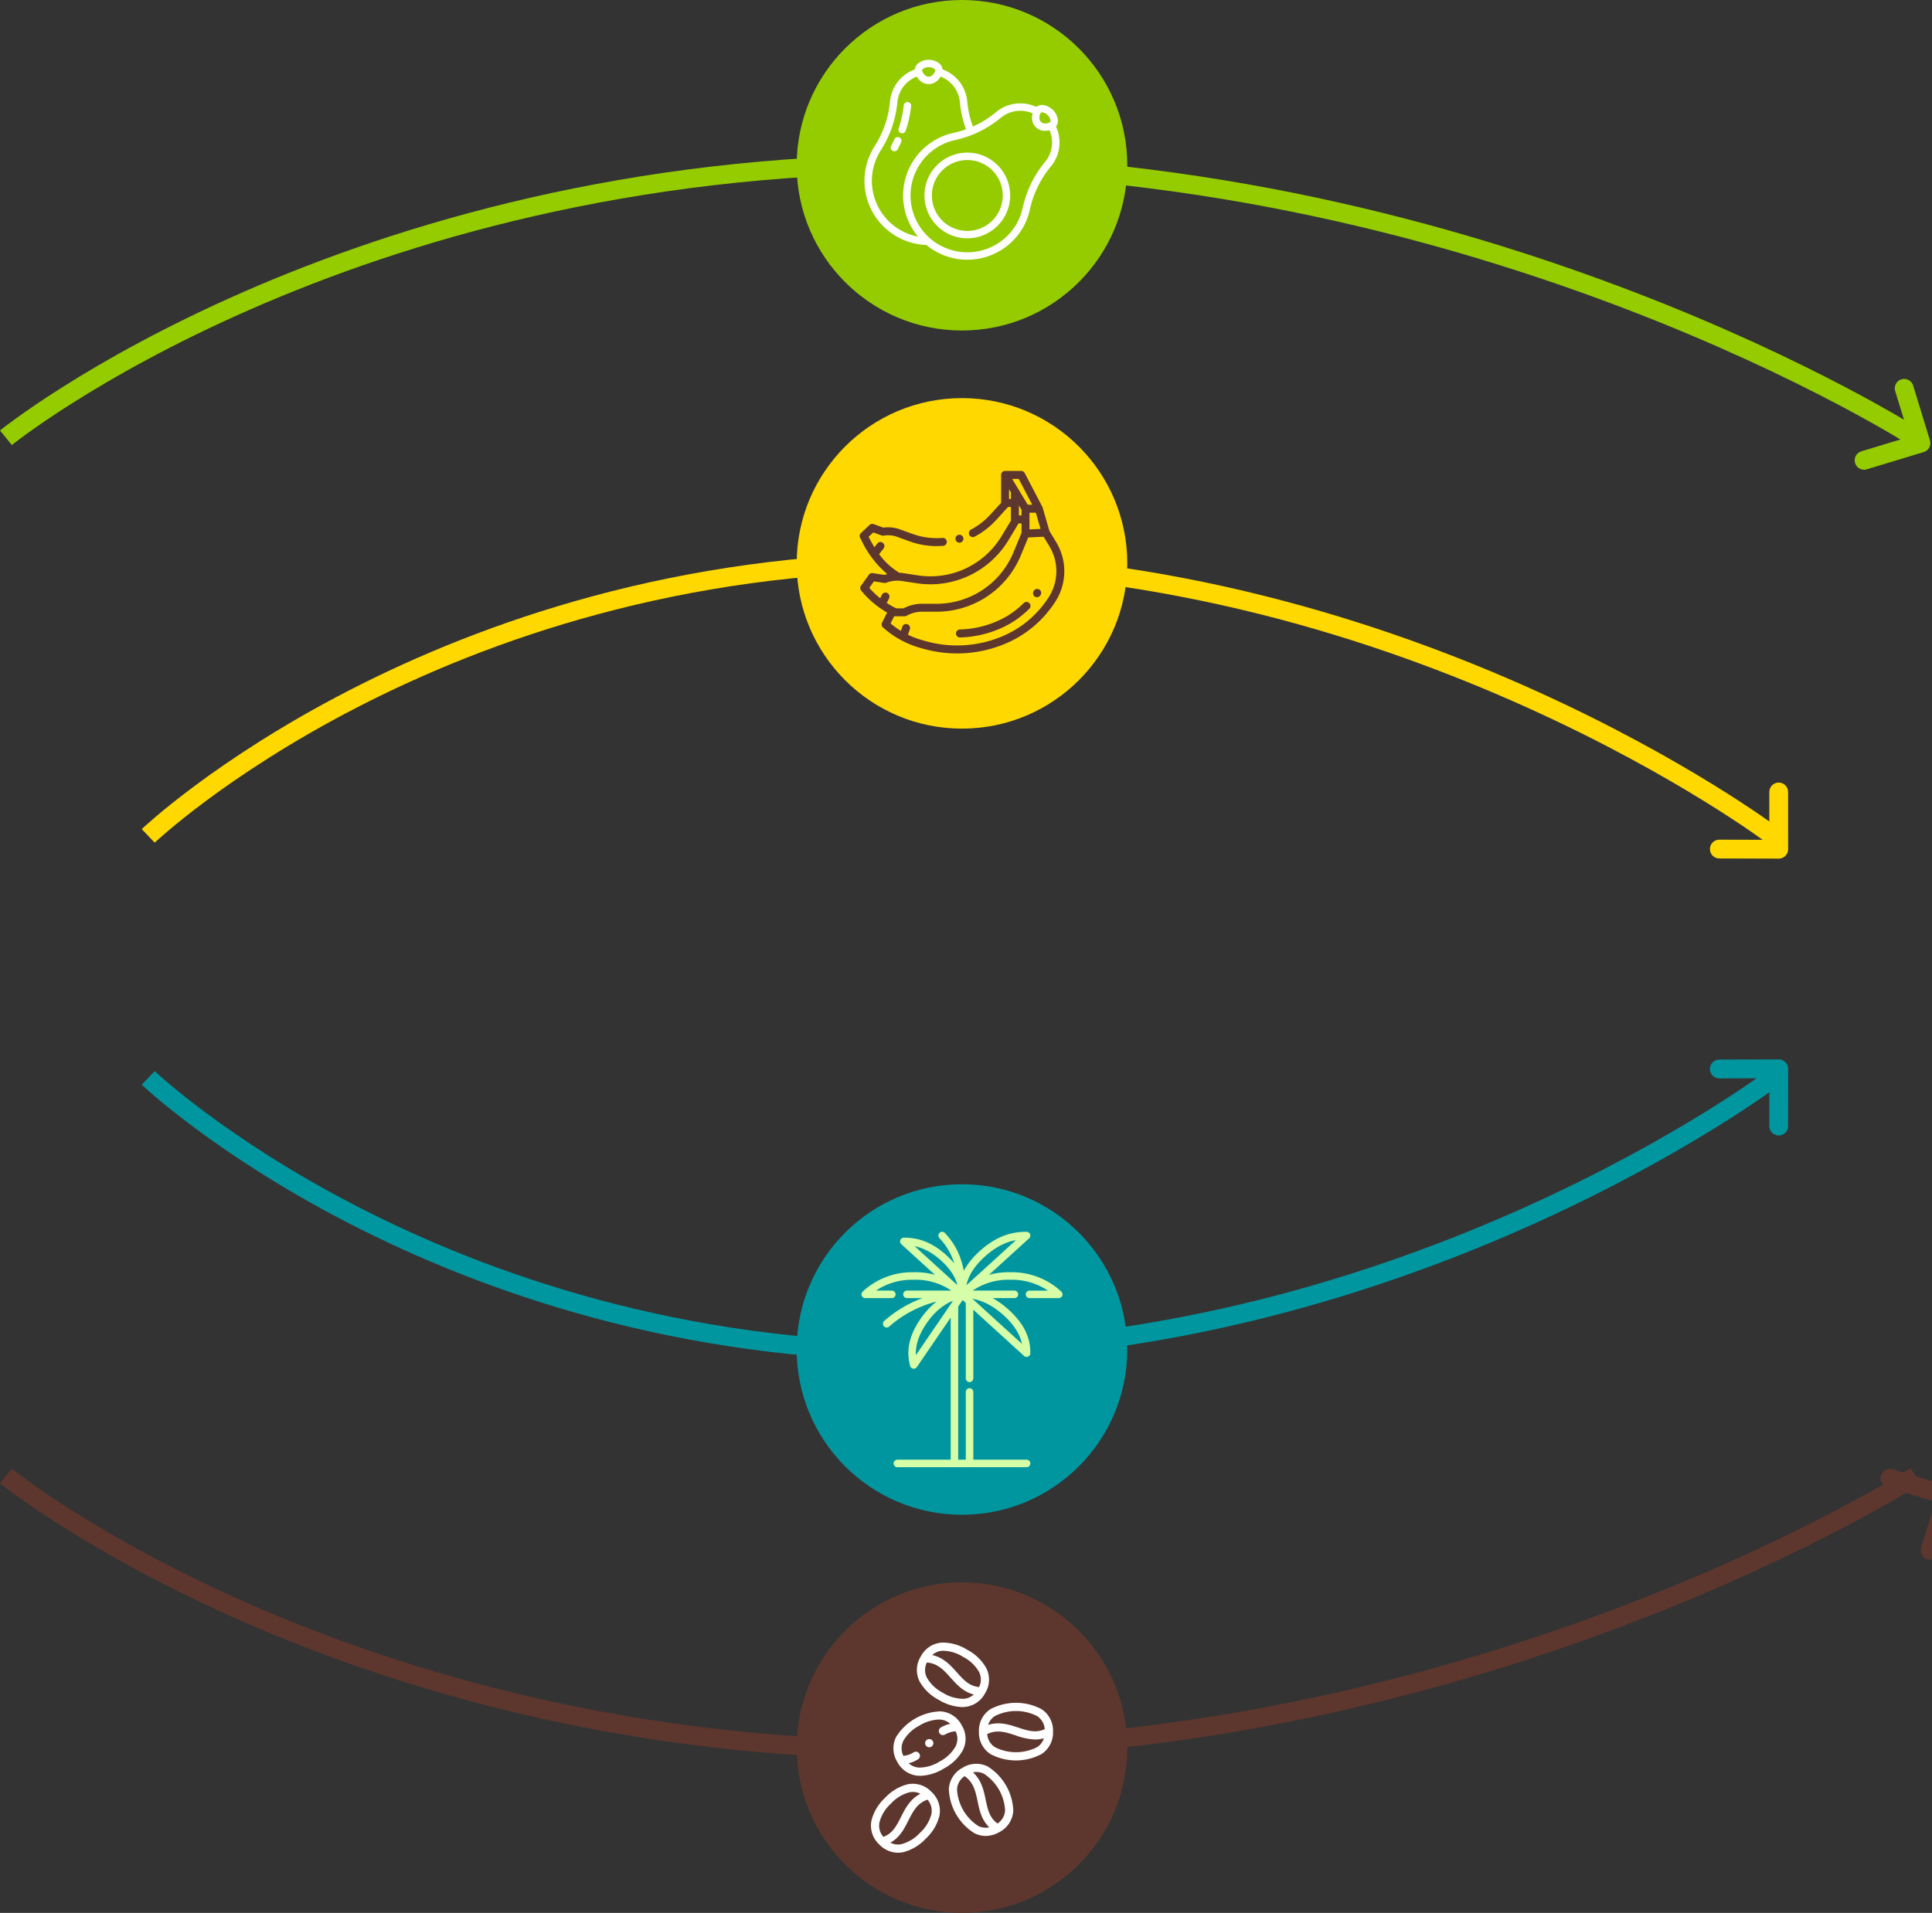 <svg xmlns="http://www.w3.org/2000/svg" width="514.285" height="509.314" viewBox="0 0 514.285 509.314">
  <rect x="0" y="0" width="514.285" height="509.314" fill="#333333" stroke="none"/>
  <g id="Grupo_14090" data-name="Grupo 14090" transform="translate(-703.926 -499)">
    <path id="Trazado_434" data-name="Trazado 434" d="M16889.084,2514.557s89.869-72.871,242.436-72.871,265.9,72.871,265.9,72.871" transform="translate(-16183.584 -1899)" fill="none" stroke="#94cc00" stroke-width="5"/>
    <path id="Trazado_444" data-name="Trazado 444" d="M16889.084,2441.685s89.869,72.871,242.436,72.871,265.9-72.871,265.9-72.871" transform="translate(-16183.584 -1549.685)" fill="none" stroke="#5d372d" stroke-width="5"/>
    <path id="Trazado_442" data-name="Trazado 442" d="M16889.084,2514.557s76.475-72.871,206.3-72.871,226.268,72.871,226.268,72.871" transform="translate(-16145.703 -1793)" fill="none" stroke="#ffd800" stroke-width="5"/>
    <path id="Trazado_443" data-name="Trazado 443" d="M16889.084,2441.685s76.475,72.871,206.3,72.871,226.268-72.871,226.268-72.871" transform="translate(-16145.703 -1655.685)" fill="none" stroke="#0096a0" stroke-width="5"/>
    <circle id="Elipse_46" data-name="Elipse 46" cx="44" cy="44" r="44" transform="translate(916 499)" fill="#94cc00"/>
    <circle id="Elipse_49" data-name="Elipse 49" cx="44" cy="44" r="44" transform="translate(916 814.314)" fill="#0096a0"/>
    <circle id="Elipse_47" data-name="Elipse 47" cx="44" cy="44" r="44" transform="translate(916 605)" fill="#ffd800"/>
    <circle id="Elipse_48" data-name="Elipse 48" cx="44" cy="44" r="44" transform="translate(916 920.314)" fill="#5d372d"/>
    <g id="Grupo_782" data-name="Grupo 782" transform="translate(836.861 460.418)">
      <path id="Trazado_441" data-name="Trazado 441" d="M113.667,103.815a17.092,17.092,0,0,1-13.78-26.31l0-.006a26.357,26.357,0,0,0,4.07-11.718,10.151,10.151,0,0,1,6.616-8.725,2.469,2.469,0,0,1,.834-1.555,4.6,4.6,0,0,1,5.731,0,2.476,2.476,0,0,1,.836,1.555,10.048,10.048,0,0,1,6.582,8.727,25.4,25.4,0,0,0,1.486,6.478,25.142,25.142,0,0,0,6.038-3.729,10.148,10.148,0,0,1,10.845-1.492,2.48,2.48,0,0,1,1.691-.508,4.6,4.6,0,0,1,4.052,4.052,2.484,2.484,0,0,1-.508,1.689A10.049,10.049,0,0,1,146.644,83.1a26.946,26.946,0,0,0-5.416,11.178,16.706,16.706,0,0,1-4.582,8.451,17.1,17.1,0,0,1-22.979,1.088Zm-2.578-44.843a8.187,8.187,0,0,0-5.165,6.965,28.461,28.461,0,0,1-4.379,12.635,15.122,15.122,0,0,0,9.885,23.015,17.091,17.091,0,0,1,9.481-27.642l.006,0a24.8,24.8,0,0,0,3.3-.946,27.573,27.573,0,0,1-1.622-7.051,8.11,8.11,0,0,0-5.134-6.975,4.276,4.276,0,0,1-.526.711,3.393,3.393,0,0,1-5.317,0,4.462,4.462,0,0,1-.526-.709Zm30.849,9.789a8.182,8.182,0,0,0-8.577,1.271,28.478,28.478,0,0,1-12.032,5.837,15.121,15.121,0,1,0,13.924,25.465,14.738,14.738,0,0,0,4.046-7.459l0-.006a29.014,29.014,0,0,1,5.839-12.045,8.107,8.107,0,0,0,1.3-8.559,4.5,4.5,0,0,1-.877.13,3.393,3.393,0,0,1-3.758-3.76,4.336,4.336,0,0,1,.13-.873Zm-27.664-12.29a2.51,2.51,0,0,0-1.382.369c-.193.128-.361.27-.361.465a1.8,1.8,0,0,0,.542,1.052,1.447,1.447,0,0,0,2.4,0,1.809,1.809,0,0,0,.544-1.052c0-.2-.169-.337-.361-.465a2.517,2.517,0,0,0-1.384-.369Zm31.684,12.773a2.521,2.521,0,0,0-1.238-.717.628.628,0,0,0-.585.075,1.8,1.8,0,0,0-.359,1.127,1.445,1.445,0,0,0,1.7,1.7,1.815,1.815,0,0,0,1.127-.359.635.635,0,0,0,.075-.585,2.521,2.521,0,0,0-.717-1.238Zm-39.946,9.1a.985.985,0,1,1-1.734-.936q.464-.86.871-1.75a.985.985,0,1,1,1.791.82C106.653,77.1,106.341,77.726,106.012,78.339Zm2.14-4.935a.985.985,0,1,1-1.868-.627,29.442,29.442,0,0,0,1.356-6.155.985.985,0,0,1,1.959.217A31.368,31.368,0,0,1,108.152,73.4Zm24.473,9.15a11.408,11.408,0,1,1-16.133,0A11.415,11.415,0,0,1,132.626,82.554Zm-1.393,1.4a9.436,9.436,0,1,0,0,13.344,9.441,9.441,0,0,0,0-13.344Z" transform="translate(0 0)" fill="#fff" fill-rule="evenodd"/>
    </g>
    <g id="Grupo_781" data-name="Grupo 781" transform="translate(901.498 936.333)">
      <g id="Grupo_780" data-name="Grupo 780" transform="translate(34.266 0)">
        <path id="Trazado_435" data-name="Trazado 435" d="M50.438,346.234l-.016-.017a6.822,6.822,0,0,0-6.386-2.062,12.36,12.36,0,0,0-6.014,3.612,12.359,12.359,0,0,0-3.612,6.014,6.816,6.816,0,0,0,2.041,6.364l.007.007.014.015a6.954,6.954,0,0,0,4.984,2.205,7.074,7.074,0,0,0,1.4-.143,12.359,12.359,0,0,0,6.014-3.612,12.36,12.36,0,0,0,3.612-6.014,6.816,6.816,0,0,0-2.039-6.363Zm-13.886,7.981a10.241,10.241,0,0,1,3.015-4.9,10.243,10.243,0,0,1,4.9-3.016,4.961,4.961,0,0,1,.984-.1,4.25,4.25,0,0,1,1.975.483c-2.758,1.427-4.021,3.921-5.158,6.168-1.183,2.339-2.218,4.383-4.69,5.3A4.464,4.464,0,0,1,36.552,354.214Zm13.788-2.045a10.241,10.241,0,0,1-3.016,4.9,10.243,10.243,0,0,1-4.9,3.016,4.368,4.368,0,0,1-2.981-.394c2.5-1.363,3.7-3.727,4.778-5.859,1.246-2.465,2.335-4.615,5.089-5.594a4.465,4.465,0,0,1,1.031,3.931Z" transform="translate(-34.266 -306.409)" fill="#fff"/>
        <path id="Trazado_436" data-name="Trazado 436" d="M234.23,296.1a6.821,6.821,0,0,0-6.7.339l-.02.012-.009.005a6.815,6.815,0,0,0-3.616,5.618,14.492,14.492,0,0,0,6.807,11.789,6.673,6.673,0,0,0,2.993.723,7.387,7.387,0,0,0,3.7-1.055l.007,0,0,0a6.822,6.822,0,0,0,3.644-5.635A14.493,14.493,0,0,0,234.23,296.1ZM231.663,311.9a12.417,12.417,0,0,1-5.6-9.7,4.465,4.465,0,0,1,2.013-3.53c2.407,1.658,2.9,4.017,3.468,6.72.49,2.339,1.033,4.932,3.1,6.9A4.369,4.369,0,0,1,231.663,311.9Zm7.192-4.152a4.464,4.464,0,0,1-2.009,3.527c-2.152-1.521-2.623-3.763-3.16-6.329-.516-2.464-1.091-5.2-3.385-7.292a4.375,4.375,0,0,1,.929-.1,4.507,4.507,0,0,1,2.027.5,12.417,12.417,0,0,1,5.6,9.7Z" transform="translate(-203.144 -263.089)" fill="#fff"/>
        <path id="Trazado_437" data-name="Trazado 437" d="M107.446,177.875a6.815,6.815,0,0,0-.323-6.674l0-.008-.011-.02a6.822,6.822,0,0,0-5.635-3.644,14.493,14.493,0,0,0-11.789,6.807,6.816,6.816,0,0,0,.323,6.674l0,.008.011.02a6.822,6.822,0,0,0,5.635,3.644q.238.015.482.015a12.869,12.869,0,0,0,6.262-1.948A12.359,12.359,0,0,0,107.446,177.875Zm-6.139,2.981a10.244,10.244,0,0,1-5.514,1.644,4.369,4.369,0,0,1-2.776-1.151A8.271,8.271,0,0,0,95.5,180.3a1.093,1.093,0,1,0-1.161-1.852,5.993,5.993,0,0,1-2.719.925,4.464,4.464,0,0,1,.023-4.06,10.243,10.243,0,0,1,4.181-3.954,10.728,10.728,0,0,1,5.16-1.655q.18,0,.354.011a4.369,4.369,0,0,1,2.756,1.132,8.726,8.726,0,0,0-2.451.943,1.093,1.093,0,1,0,1.078,1.9,6.651,6.651,0,0,1,2.791-.849,4.465,4.465,0,0,1-.022,4.063A10.245,10.245,0,0,1,101.307,180.856Z" transform="translate(-82.981 -149.204)" fill="#fff"/>
        <path id="Trazado_438" data-name="Trazado 438" d="M316.959,154.493c0-.008,0-.016,0-.024a6.814,6.814,0,0,0-3.057-5.932,14.492,14.492,0,0,0-13.613,0,6.822,6.822,0,0,0-3.058,5.974c0,.006,0,.011,0,.017s0,.016,0,.024a6.814,6.814,0,0,0,3.057,5.932,14.492,14.492,0,0,0,13.613,0,6.822,6.822,0,0,0,3.058-5.974C316.96,154.5,316.959,154.5,316.959,154.493ZM301.5,150.359a12.418,12.418,0,0,1,11.2,0,4.464,4.464,0,0,1,2.05,3.5c-2.394,1.1-4.57.39-7.061-.428-2.392-.785-5.048-1.655-8.006-.715a4.369,4.369,0,0,1,1.821-2.361Zm11.2,8.3a12.418,12.418,0,0,1-11.2,0,4.465,4.465,0,0,1-2.051-3.508c2.639-1.256,4.93-.5,7.554.357a16.655,16.655,0,0,0,5.186,1.1,8.189,8.189,0,0,0,2.336-.332A4.367,4.367,0,0,1,312.693,158.663Z" transform="translate(-268.488 -130.789)" fill="#fff"/>
        <path id="Trazado_439" data-name="Trazado 439" d="M146.859,10.361a12.359,12.359,0,0,0,5.046,4.874,12.868,12.868,0,0,0,6.262,1.948q.244,0,.482-.015a6.822,6.822,0,0,0,5.635-3.644l.012-.021,0-.007a6.816,6.816,0,0,0,.323-6.674,12.36,12.36,0,0,0-5.046-4.874A12.36,12.36,0,0,0,152.833.015,6.822,6.822,0,0,0,147.2,3.659l-.011.02,0,.008A6.815,6.815,0,0,0,146.859,10.361Zm11.653,4.625A10.244,10.244,0,0,1,153,13.342a10.243,10.243,0,0,1-4.181-3.954,4.465,4.465,0,0,1-.022-4.064c2.914.232,4.522,2.028,6.364,4.086,1.593,1.781,3.361,3.755,6.132,4.423A4.369,4.369,0,0,1,158.512,14.986ZM152.969,2.2a10.244,10.244,0,0,1,5.514,1.644,10.242,10.242,0,0,1,4.181,3.954,4.464,4.464,0,0,1,.024,4.059c-2.625-.241-4.153-1.947-5.9-3.9C155.109,6.077,153.244,4,150.211,3.33A4.37,4.37,0,0,1,152.969,2.2Z" transform="translate(-133.908 0)" fill="#fff"/>
        <path id="Trazado_440" data-name="Trazado 440" d="M167.366,235.188h0a1.093,1.093,0,1,0,1.094,1.093A1.093,1.093,0,0,0,167.366,235.188Z" transform="translate(-151.844 -209.481)" fill="#fff"/>
      </g>
    </g>
    <g id="Grupo_791" data-name="Grupo 791" transform="translate(932.766 596.757)">
      <g id="Grupo_784" data-name="Grupo 784" transform="translate(0 27.632)">
        <g id="Grupo_783" data-name="Grupo 783" transform="translate(0 0)">
          <path id="Trazado_445" data-name="Trazado 445" d="M52.322,46.617l-1.807-2.981L48.708,37.4h0a1.066,1.066,0,0,0-.077-.2l-4.7-9a1.061,1.061,0,0,0-.94-.57H38.706a1.057,1.057,0,0,0-1.057,1.131c0,.029,0,.059,0,.089V36.11l-2.852,3.126a19.248,19.248,0,0,1-5.135,4,1.061,1.061,0,1,0,1,1.87,21.363,21.363,0,0,0,5.7-4.439L39.5,37.224h.761v3.65l-2.5,4.132A22.129,22.129,0,0,1,15.473,55.44l-3.856-.591a10.347,10.347,0,0,0-1.069-.106,18.719,18.719,0,0,1-5.367-4.936L6.37,48.263a1.061,1.061,0,0,0-1.681-1.295l-.76.987c-.613-.995-1.117-1.945-1.553-2.779L3.618,44.01l2.218.805a1.06,1.06,0,0,0,.54.049,7.154,7.154,0,0,1,3.637.327l3.218,1.169a21.266,21.266,0,0,0,9,1.22,1.061,1.061,0,0,0-.167-2.115,19.167,19.167,0,0,1-8.106-1.1L10.738,43.2A9.281,9.281,0,0,0,6.3,42.728l-2.575-.935a1.061,1.061,0,0,0-1.088.223L.335,44.18a1.061,1.061,0,0,0-.212,1.27q.135.256.281.536a26.867,26.867,0,0,0,6.932,9.1c-.25.067-.5.142-.742.228l-3.122-.478a1.06,1.06,0,0,0-1.024.431L.352,58.2a1.061,1.061,0,0,0,.04,1.287A24.7,24.7,0,0,0,7.31,65.334l-1.358,2.68a1.061,1.061,0,0,0,.234,1.266,24.6,24.6,0,0,0,4.774,3.375,1.053,1.053,0,0,0,.176.094,24.544,24.544,0,0,0,4.792,1.939l.961.274A33.06,33.06,0,0,0,39.238,73.43,29.12,29.12,0,0,0,51.653,63.083l.272-.4A14.94,14.94,0,0,0,52.322,46.617Zm-4.181-3.55-2.934.133V38.753h1.684Zm-5.8-13.313,3.595,6.877H44.744l-4.157-6.877Zm.743,8.233v1.5h-.7V36.829Zm-2.823-4.526V35.1h-.5V32.5l.5.834A1.075,1.075,0,0,0,40.262,33.462ZM7.207,62.787l.613-1.223a1.061,1.061,0,1,0-1.9-.951l-.46.917a22.487,22.487,0,0,1-2.9-2.767L3.8,57.034l2.747.421a1.063,1.063,0,0,0,.54-.058,8.3,8.3,0,0,1,4.213-.451l3.856.591A24.251,24.251,0,0,0,39.583,46.1l2.711-4.489h.791V44.1l-2.148,5.207A22.13,22.13,0,0,1,20.48,63h-3.9a10.426,10.426,0,0,0-4.893,1.222H9.752A22.354,22.354,0,0,1,7.207,62.787Zm42.96-1.294-.272.4a27,27,0,0,1-11.513,9.593,30.935,30.935,0,0,1-20.911,1.434l-.961-.274a22.383,22.383,0,0,1-3.657-1.4l.5-1.443a1.061,1.061,0,1,0-2.006-.693l-.381,1.1a22.456,22.456,0,0,1-2.747-1.974l.961-1.9h2.779a1.061,1.061,0,0,0,.525-.139,8.3,8.3,0,0,1,4.1-1.083h3.9a24.252,24.252,0,0,0,22.418-15l1.971-4.776,4.085-.185,1.553,2.563A12.812,12.812,0,0,1,50.167,61.493Z" transform="translate(0 -27.632)" fill="#5d372d"/>
        </g>
      </g>
      <g id="Grupo_786" data-name="Grupo 786" transform="translate(25.474 44.618)">
        <g id="Grupo_785" data-name="Grupo 785" transform="translate(0 0)">
          <path id="Trazado_446" data-name="Trazado 446" d="M241.533,188.045a1.07,1.07,0,0,0-1.332-.7l-.006,0a1.061,1.061,0,1,0,1.338.7Z" transform="translate(-239.437 -187.295)" fill="#5d372d"/>
        </g>
      </g>
      <g id="Grupo_788" data-name="Grupo 788" transform="translate(46.139 59.051)">
        <g id="Grupo_787" data-name="Grupo 787" transform="translate(0 0)">
          <path id="Trazado_447" data-name="Trazado 447" d="M435.388,323.135a1.061,1.061,0,0,0-1.473.286l-.055.081a1.061,1.061,0,1,0,1.754,1.195l.06-.089A1.061,1.061,0,0,0,435.388,323.135Z" transform="translate(-433.675 -322.953)" fill="#5d372d"/>
        </g>
      </g>
      <g id="Grupo_790" data-name="Grupo 790" transform="translate(25.648 62.514)">
        <g id="Grupo_789" data-name="Grupo 789" transform="translate(0 0)">
          <path id="Trazado_448" data-name="Trazado 448" d="M260.578,355.814a1.061,1.061,0,0,0-1.5,0,22.784,22.784,0,0,1-6.981,4.777,26.514,26.514,0,0,1-9.992,2.245,1.061,1.061,0,0,0,.029,2.122h.03a28.627,28.627,0,0,0,10.788-2.424,24.9,24.9,0,0,0,7.629-5.221A1.061,1.061,0,0,0,260.578,355.814Z" transform="translate(-241.072 -355.504)" fill="#5d372d"/>
        </g>
      </g>
    </g>
    <g id="g145" transform="translate(934.246 827.975)">
      <path id="path147" d="M-76.462-601.987h34.4m-17.192-45.022A31.4,31.4,0,0,0-79.3-639.184m20.046-7.825c0-7.828-2.011-12.156-5.277-15.656m3.266,18.877v41.8h4.022v-19.033m0-3.632v-20.235m-2.011-2.123,17.192,15.656c0-2.293-.361-6.2-5.373-10.763S-56.739-647.078-59.256-647.009Zm-4.837-9.691c-4.512-4.109-8.375-4.4-10.642-4.4l15.479,14.1C-59.188-649.072-59.58-652.591-64.093-656.7Zm-9.82,9.691h14.657a17.927,17.927,0,0,0-12.877-4.886,18.268,18.268,0,0,0-12.877,4.886h7.076m8.386,7.206c-3.744,5.48-3.122,9.36-2.551,11.593l12.844-18.8C-61.724-646.556-65.8-645.283-69.549-639.8Zm10.293-7.206,17.192-15.656c-2.518,0-6.808.329-11.82,4.893S-59.331-649.3-59.256-647.009Zm13.949,0H-59.256a17.926,17.926,0,0,1,12.877-4.886A18.267,18.267,0,0,1-33.5-647.009h-7.784" transform="translate(85.01 662.665)" fill="none" stroke="#d6fea8" stroke-linecap="round" stroke-linejoin="round" stroke-miterlimit="10" stroke-width="2"/>
    </g>
    <path id="Trazado_449" data-name="Trazado 449" d="M17439.467,2787.654l15.42,3.515-3.437,14.854" transform="matrix(0.998, 0.07, -0.07, 0.998, -16002.402, -3110.24)" fill="none" stroke="#5d372d" stroke-linecap="round" stroke-linejoin="round" stroke-width="5"/>
    <path id="Trazado_450" data-name="Trazado 450" d="M17439.467,2787.654l15.42,3.515-3.437,14.854" transform="translate(-16457.982 1990.444) rotate(-13)" fill="none" stroke="#0096a0" stroke-linecap="round" stroke-linejoin="round" stroke-width="5"/>
    <path id="Trazado_451" data-name="Trazado 451" d="M0,18.369,15.42,14.854,11.984,0" transform="matrix(0.998, -0.07, 0.07, 0.998, 1198.844, 603.23)" fill="none" stroke="#94cc00" stroke-linecap="round" stroke-linejoin="round" stroke-width="5"/>
    <path id="Trazado_452" data-name="Trazado 452" d="M0,18.369l15.42-3.515L11.982,0" transform="translate(1165.73 707.171) rotate(13)" fill="none" stroke="#ffd800" stroke-linecap="round" stroke-linejoin="round" stroke-width="5"/>
  </g>
</svg>
